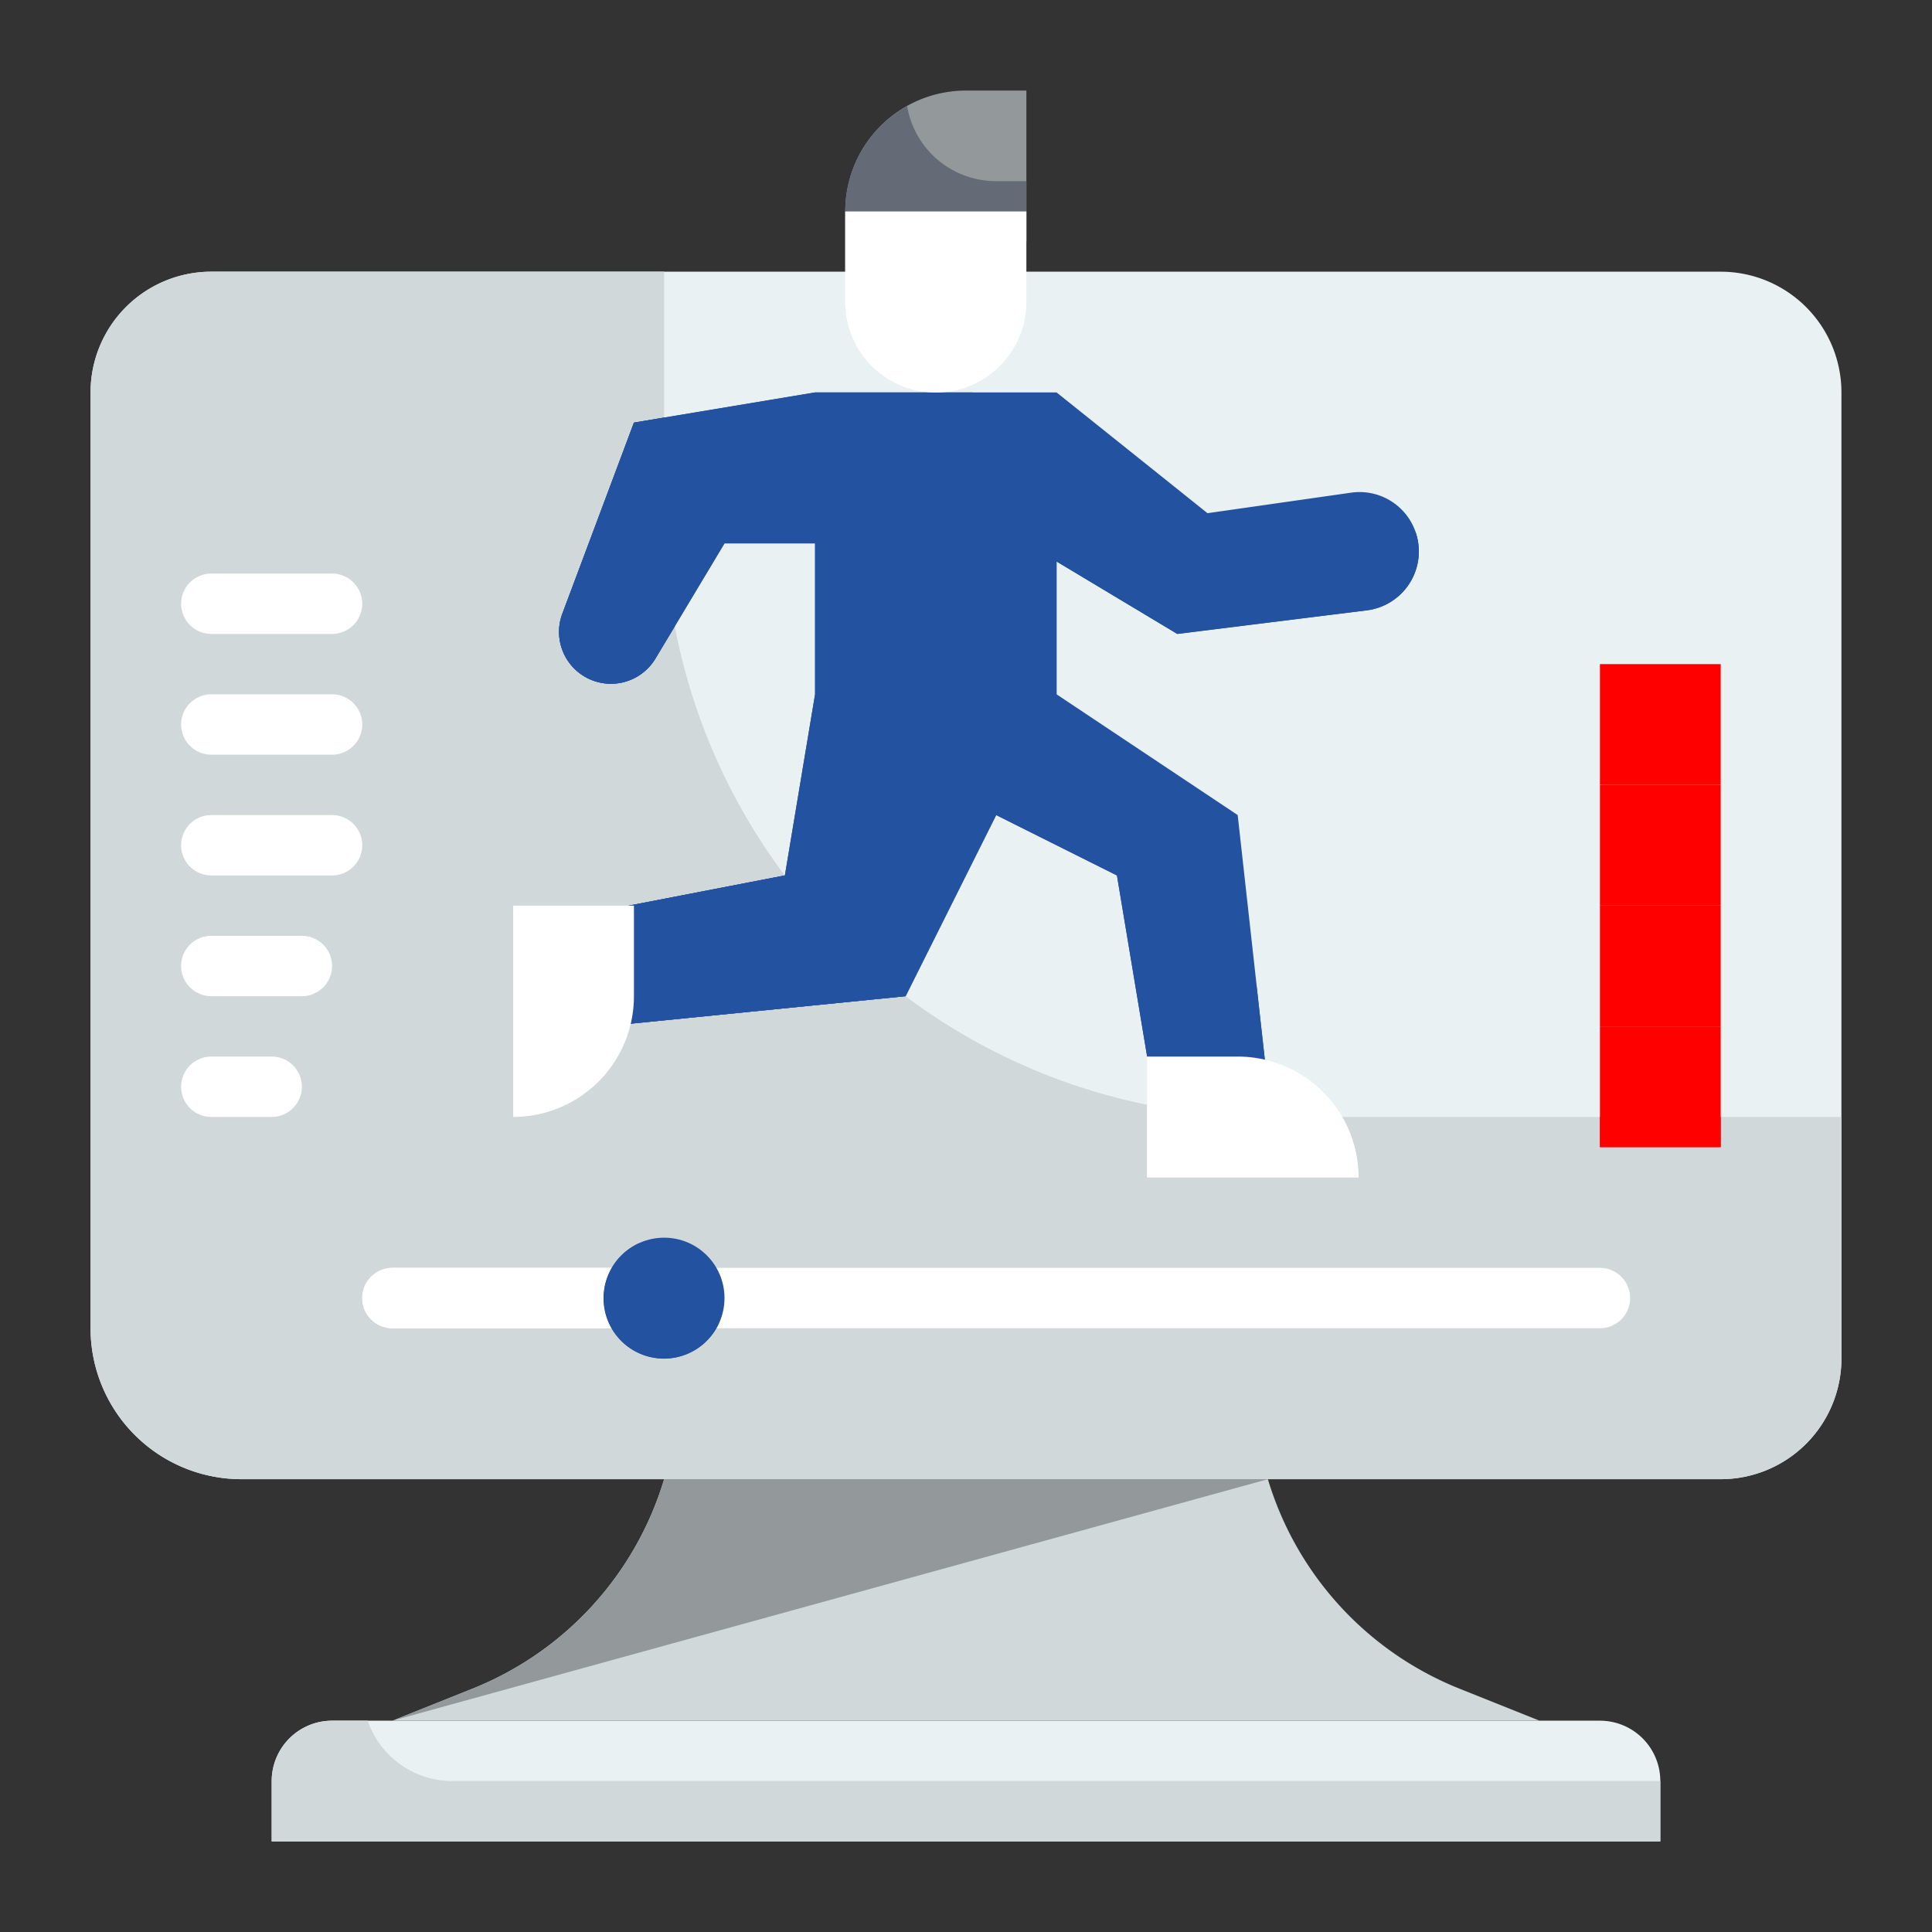 <svg xmlns="http://www.w3.org/2000/svg" version="1.1" xmlns:xlink="http://www.w3.org/1999/xlink" width="512" height="512" x="0" y="0" viewBox="0 0 64 64" style="enable-background:new 0 0 512 512" xml:space="preserve" class=""><rect x="0" y="0" width="64" height="64" fill="#333333" stroke="none"/><g><g data-name="Color copy"><path fill="#e9f1f2" d="M7 9h50a4 4 0 0 1 4 4v32a4 4 0 0 1-4 4H8a5 5 0 0 1-5-5V13a4 4 0 0 1 4-4z" opacity="1" data-original="#e9f1f2" class=""></path><path fill="#d0d8da" d="M61 37v8a4 4 0 0 1-4 4H8a5 5 0 0 1-5-5V13a4 4 0 0 1 4-4h15v8a19.994 19.994 0 0 0 20 20z" opacity="1" data-original="#d0d8da" class=""></path><path fill="#e9f1f2" d="M11 57h42a2 2 0 0 1 2 2v2H9v-2a2 2 0 0 1 2-2z" opacity="1" data-original="#e9f1f2" class=""></path><path fill="#d0d8da" d="M55 59v2H9v-2a2.006 2.006 0 0 1 2-2h1.18A2.968 2.968 0 0 0 15 59zM42 49H22a10.823 10.823 0 0 1-6.347 6.939L13 57h38l-2.653-1.061A10.823 10.823 0 0 1 42 49z" opacity="1" data-original="#d0d8da" class=""></path><path fill="#93999a" d="M42 49H22a10.823 10.823 0 0 1-6.347 6.939L13 57z" opacity="1" data-original="#93999a" class=""></path><path fill="#ffffff" d="M28 7h6v3a3 3 0 0 1-3 3 3 3 0 0 1-3-3V7z" opacity="1" data-original="#ffea00" class=""></path><path fill="#93999a" d="M32 3h2v4h-6a4 4 0 0 1 4-4z" opacity="1" data-original="#93999a" class=""></path><path fill="#2352a1" d="M44.757 16.32 40 17l-5-4h-8l-6 1-2.374 6.33a1.719 1.719 0 0 0 3.083 1.488L24 18h3v5h8v-4.4l4 2.4 6.279-.785a1.965 1.965 0 1 0-.522-3.895z" opacity="1" data-original="#ade8f4" class=""></path><path fill="#2352a1" d="m46.89 17.62-5.11 1.02a4.7 4.7 0 0 1-3.34-.57l-2.32-1.4A4.694 4.694 0 0 0 33.7 16a4.668 4.668 0 0 1-3.843-2.016c.049 0 .094.016.143.016a2.978 2.978 0 0 0 2.221-1H27l-6 1-2.37 6.33a1.718 1.718 0 0 0 3.08 1.49L24 18h3v5h8v-4.4l4 2.4 6.28-.78a1.967 1.967 0 0 0 1.61-2.6zM35 23h-8l-1 6-5.172 1L20 34l10-1 3-6 4 2 1 6 4 1-1-9z" opacity="1" data-original="#48cae4" class=""></path><path fill="#2352a1" d="M34.942 25.464a2.631 2.631 0 0 0 1.384 1.384l.844.362a3.813 3.813 0 0 1 2.22 2.74 3.793 3.793 0 0 0 2.24 2.75L42 36l-4-1-1-6-4-2-3 6-10 1 .83-4L26 29l1-6h8l-.2.8a2.63 2.63 0 0 0 .138 1.665z" opacity="1" data-original="#00b4d8" class=""></path><path fill="#ffffff" d="M38 35h3a4 4 0 0 1 4 4h-7v-4z" opacity="1" data-original="#ffea00" class=""></path><path fill="#2352a1" d="m22.36 20.74-.65 1.08a1.719 1.719 0 0 1-3.19-.88 1.641 1.641 0 0 1 .11-.61L21 14l1-.17V17a19.2 19.2 0 0 0 .36 3.74z" opacity="1" data-original="#00b4d8" class=""></path><path fill="#2352a1" d="m30 33-10 1 .83-4L26 29a19.949 19.949 0 0 0 4 4z" opacity="1" data-original="#0096c7" class=""></path><path fill="#ffffff" d="M45 39h-7v-2.4a20.248 20.248 0 0 0 4 .4h2.46a3.989 3.989 0 0 1 .54 2z" opacity="1" data-original="#ffd000" class=""></path><path fill="#ffffff" d="M21 30v3a4 4 0 0 1-4 4v-7h4z" opacity="1" data-original="#ffb700" class=""></path><path fill="#ffffff" d="M30 9a3 3 0 0 0 3 3 .974.974 0 0 0 .24-.02A2.929 2.929 0 0 1 31 13a3 3 0 0 1-3-3V7h6v1h-3a1 1 0 0 0-1 1z" opacity="1" data-original="#ffd000" class=""></path><path fill="#656b76" d="M34 6v1h-6a4 4 0 0 1 2.05-3.49A2.982 2.982 0 0 0 33 6z" opacity="1" data-original="#656b76"></path><path fill="#ff0000" d="M53 34h4v4h-4z" opacity="1" data-original="#ff7373" class=""></path><path fill="#ff0000" d="M53 37h4v1h-4zM53 30h4v4h-4z" opacity="1" data-original="#ef5350" class=""></path><path fill="#ff0000" d="M53 26h4v4h-4z" opacity="1" data-original="#e53935" class=""></path><path fill="#ff0000" d="M53 22h4v4h-4z" opacity="1" data-original="#c62828" class=""></path><g fill="#ffea00"><path d="M11 21H7a1 1 0 0 1 0-2h4a1 1 0 0 1 0 2zM11 25H7a1 1 0 0 1 0-2h4a1 1 0 0 1 0 2zM11 29H7a1 1 0 0 1 0-2h4a1 1 0 0 1 0 2zM10 33H7a1 1 0 0 1 0-2h3a1 1 0 0 1 0 2zM9 37H7a1 1 0 0 1 0-2h2a1 1 0 0 1 0 2zM53 44H13a1 1 0 0 1 0-2h40a1 1 0 0 1 0 2z" fill="#ffffff" opacity="1" data-original="#ffea00" class=""></path></g><path fill="#ffffff" d="M13 42h9v2h-9a1 1 0 0 1-1-1 1 1 0 0 1 1-1z" opacity="1" data-original="#ffd000" class=""></path><circle cx="22" cy="43" r="2" fill="#2352a1" opacity="1" data-original="#48cae4" class=""></circle><path fill="#2352a1" d="M23.82 43.82a2 2 0 1 1-2.64-2.64A1.891 1.891 0 0 0 21 42a2.006 2.006 0 0 0 2 2 1.891 1.891 0 0 0 .82-.18z" opacity="1" data-original="#00b4d8" class=""></path></g></g></svg>